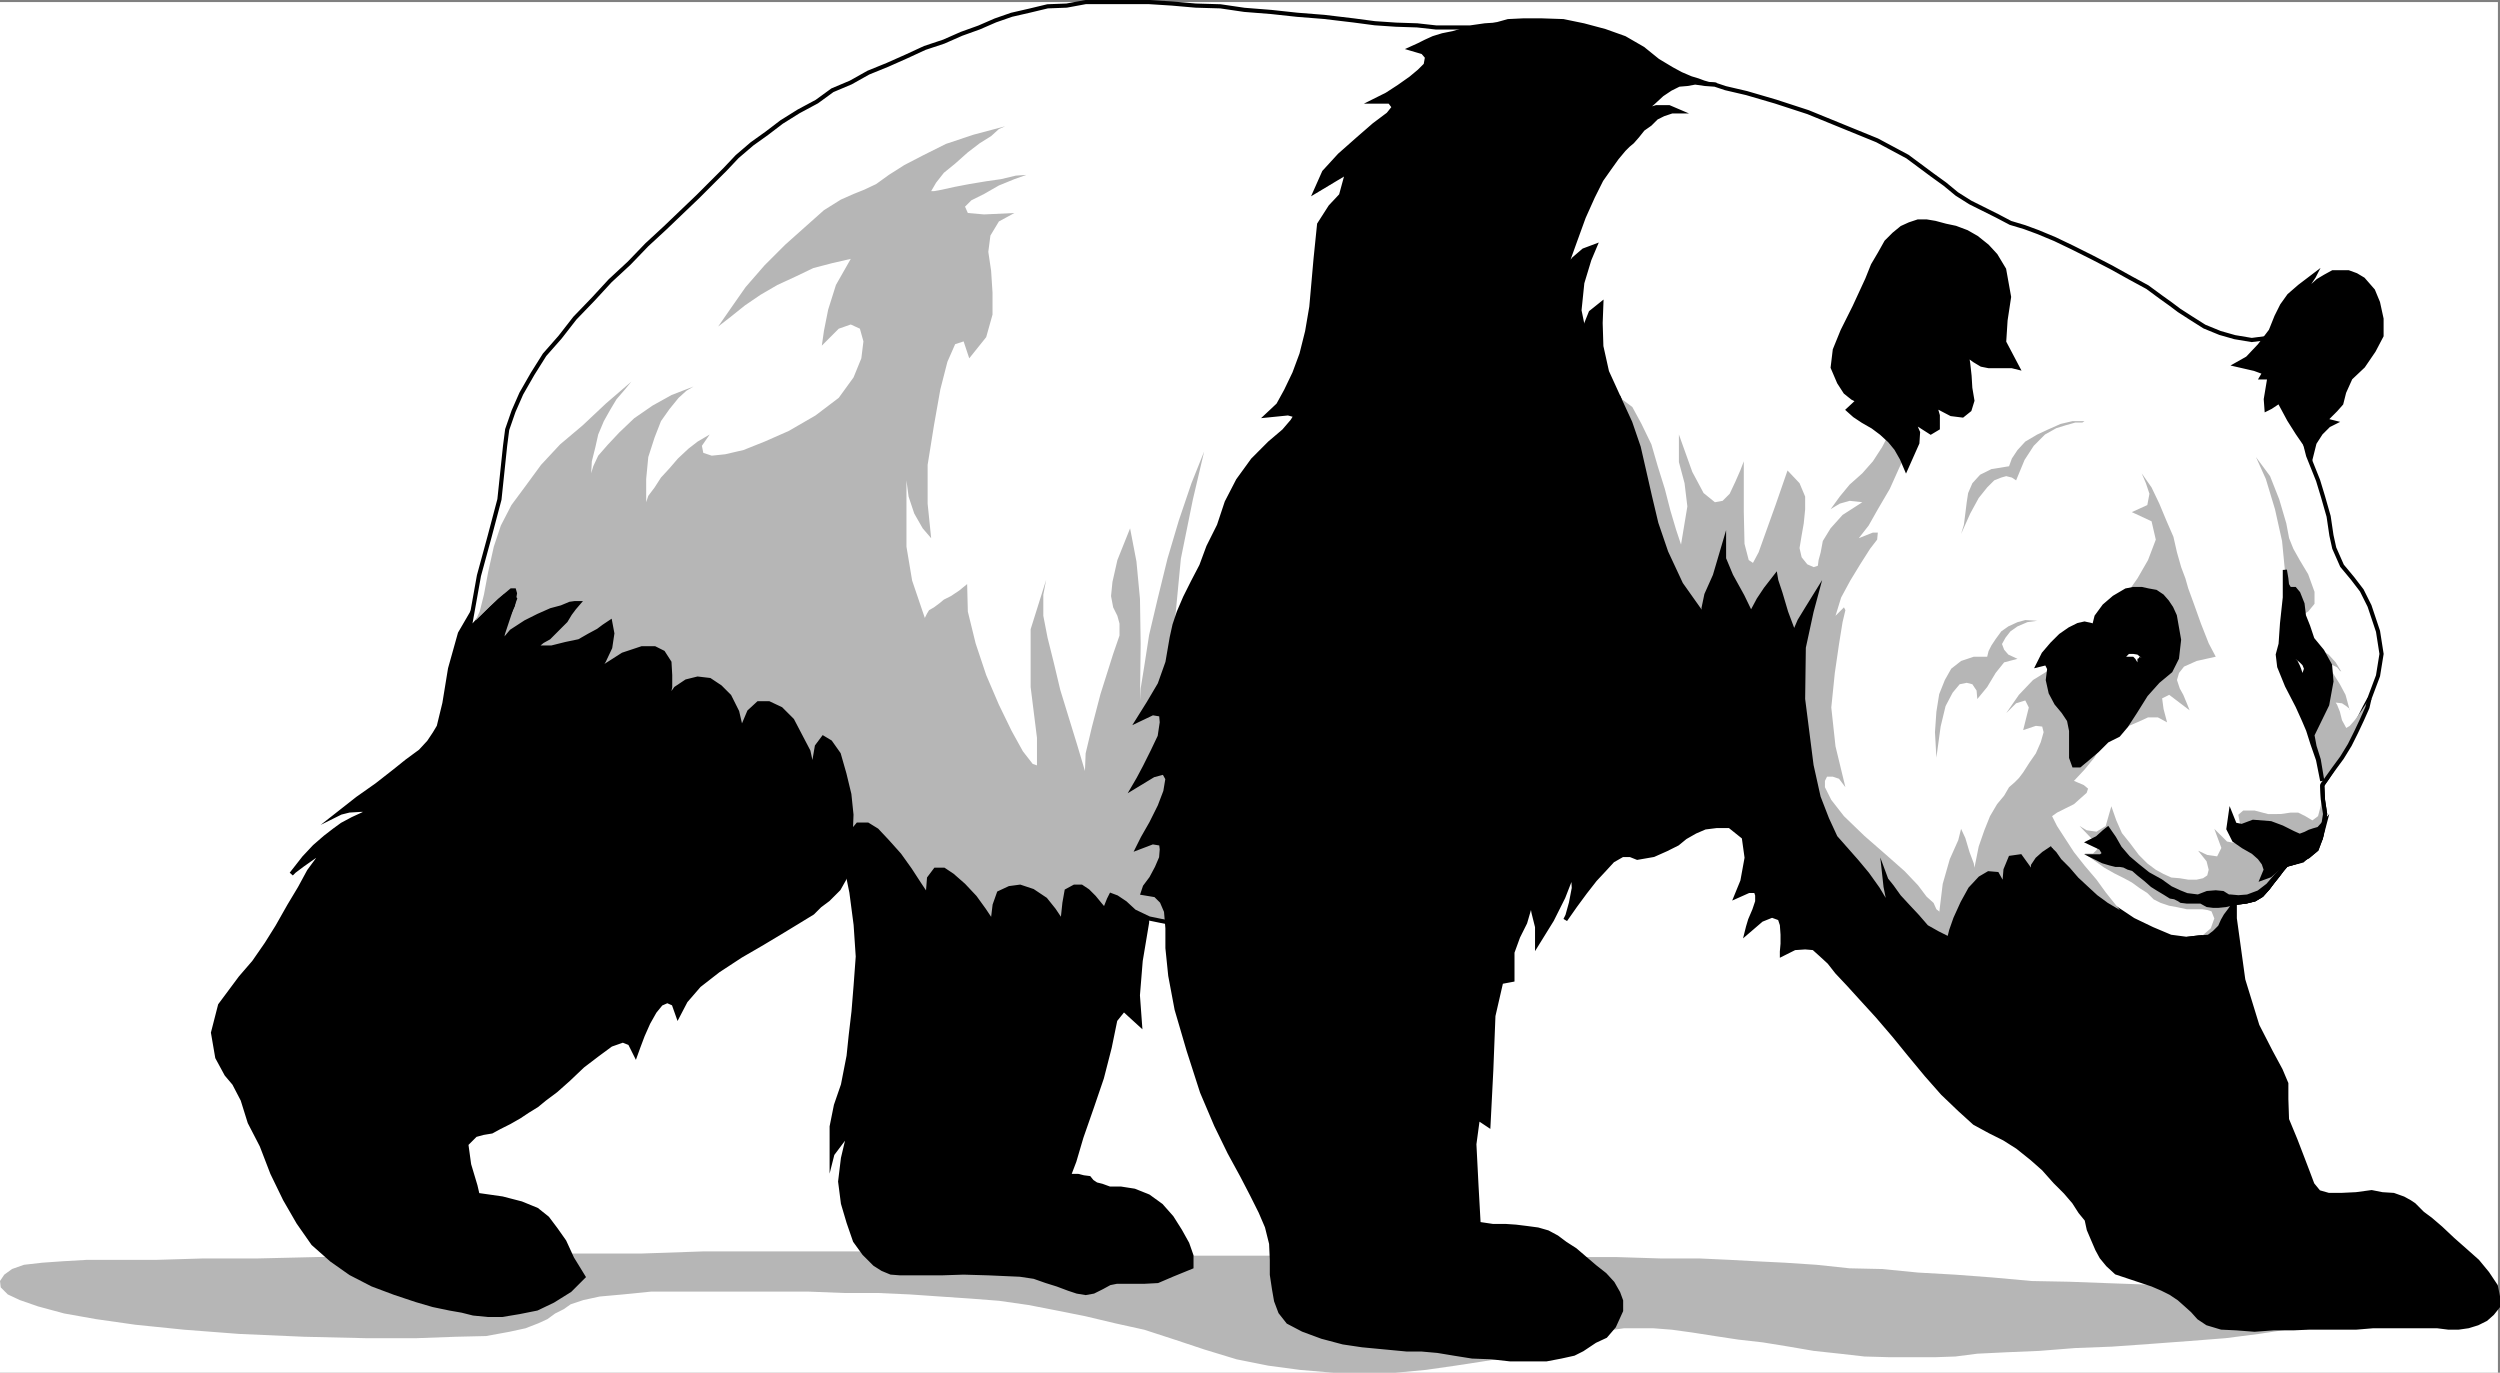 <svg xmlns="http://www.w3.org/2000/svg" width="354.397" height="194.596"><rect width="100%" height="100%" fill="#808080" stroke="none"/><path fill="#fff" fill-rule="evenodd" d="M0 194.596h354.102V.295H0v194.3"/><path fill="#b6b6b6" fill-rule="evenodd" d="m324.5 182.295-4.898.203H314.5l-5-.203-5.3-.2-5.5-.198-5.4-.2-5.3-.101-5.5-.5-5.3-.399-5.302-.3-5.097-.5-4.602-.102-4.699-.5-4.5-.297-4.102-.203-3.699-.2-4.3-.198h-5.5l-6.399-.2h-33l-9.2-.199h-41.3l-6.2-.203h-5l-3.8-.098-3.898-.3H99.699l-8.699.3h-9.3l-9.302.098-9.398.203h-9.2l-8.902.2-8.398.199h-7.7l-6.6.199h-9.9l-3.402.199-2.898.203-2.602.297-1.699.602-1.097.8-.602.899.102.902 1 1 1.699.797 2.597.902 3.704 1 4.5.801 5.597.797 6.903.703 7.796.598 9.204.402 8.699.2h7.3l5.5-.2 4.297-.101 3.301-.602 2.301-.5 1.8-.7 1.302-.597 1.097-.8 1.2-.602 1-.7 1.8-.601 2.301-.5 3.3-.297 4-.402h22.302l5.097.199h4.801l4.5.203 4.3.297 4.4.3 3.902.302 4.199.601 4.097.797 4 .8 4.204 1 4.097.903 4.301 1.399 4.2 1.398 4.6 1.402 4.5.899 4.5.601 4.7.399h8.8l4.302-.399 4.199-.601 3.898-.598 3.801-.601 3.3-.7 3.098-.8 2.704-.602 2.398-.797 2-.601 1.3-.399 1.4-.203h4.198l2.602.203 2.898.399 3.204.5 3.296.5 3.5.398 3.704.602 3.5.601 3.699.399 3.5.398 3.597.102h6.403l2.898-.102 3.102-.398 4.097-.2 4.704-.199 5.097-.402 5.2-.2 5.601-.398 5.398-.402 5.102-.399 4.7-.601 3.902-.598 3.296-.5 2.204-1 .898-.8-.398-1.2-2-1.3-3.602-1.403"/><path fill-rule="evenodd" d="m162.898 123.897-.296 6.898-.903 5.402-.398 4.899.3 4.101-2.3-2.101-1.2 1.5-.8 3.902-1.102 4.297-1.398 4.102-1.5 4.3-1 3.399-.801 2.101h1.3l.802.2.796.101.403.5.597.399.801.199 1.102.402h1.597l1.903.297 2 .8 1.8 1.302 1.5 1.699 1.2 1.902 1 1.797.597 1.703v1.598l-2.699 1.101-2.097.899-1.903.101h-3.898l-1 .2-1.102.601-1.199.598-1.102.199-1.199-.2-1.199-.398-1.602-.601-1.597-.5-1.7-.598-2-.3-4.5-.2-3.5-.101-3.101.101h-5.898l-1.301-.101-1.2-.5-1.101-.7-1.5-1.5-1.3-1.8-.9-2.602-.8-2.7-.398-3.097.398-3.3.898-3.801-1.796 2.398-.602.8-.102.403v-4.3l.602-3 1-2.903.8-4.098.302-2.902.398-3.398.3-3.7.302-4.101-.301-4.5-.602-4.598-1-4.902-2-5.098-.597-2.3.796-2 1.602-1.801 2.398-1.102 3.5-1 3.903-.398 4-.2 4.398.2 4.5.8 4.5 1 4.2 1.301 3.902 1.797 3.3 2.102 2.598 2.8 1.602 2.899.597 3.3"/><path fill="none" stroke="#000" stroke-miterlimit="10" stroke-width=".59" d="m162.898 123.897-.296 6.898-.903 5.402-.398 4.899.3 4.101-2.3-2.101-1.2 1.5-.8 3.902-1.102 4.297-1.398 4.102-1.5 4.3-1 3.399-.801 2.101h1.3l.802.2.796.101.403.5.597.399.801.199 1.102.402h1.597l1.903.297 2 .8 1.8 1.302 1.5 1.699 1.2 1.902 1 1.797.597 1.703v1.598l-2.699 1.101-2.097.899-1.903.101h-3.898l-1 .2-1.102.601-1.199.598-1.102.199-1.199-.2-1.199-.398-1.602-.601-1.597-.5-1.7-.598-2-.3-4.5-.2-3.5-.101-3.101.101h-5.898l-1.301-.101-1.2-.5-1.101-.7-1.5-1.5-1.3-1.8-.9-2.602-.8-2.7-.398-3.097.398-3.3.898-3.801-1.796 2.398-.602.8-.102.403v-4.3l.602-3 1-2.903.8-4.098.302-2.902.398-3.398.3-3.7.302-4.101-.301-4.5-.602-4.598-1-4.902-2-5.098-.597-2.3.796-2 1.602-1.801 2.398-1.102 3.5-1 3.903-.398 4-.2 4.398.2 4.5.8 4.5 1 4.2 1.301 3.902 1.797 3.3 2.102 2.598 2.8 1.602 2.899zm0 0"/><path fill-rule="evenodd" d="M121.602 112.998v3.7l-.301 3.199-.602 2.5-.898 2-.903 1.601-1.5 1.5-1.199.899-1 1-1.8 1.101-2.297 1.399-3 1.8-3.102 1.801-3.2 2.098-2.698 2.101-1.903 2.2-1.097 2.101-.602-1.703-.898-.398-.903.398-.898 1.102-.903 1.601-.796 1.797-.602 1.602-.398 1.101-.801-1.601-1-.399-1.7.598-1.902 1.402-2.097 1.598-2 1.902-1.801 1.598-1.602 1.199-1.097.902-1.301.801-1.2.797-1.402.8-1.398.7-1.102.602-1.199.199-1.102.3-1.296 1.301.398 2.899.898 3 .301 1.3 3.5.5 2.7.7 2.203.902 1.5 1.2 1.199 1.597L80 175.998l1.102 2.399 1.597 2.601-1.898 1.899-2.403 1.5-2.296 1.101-2.5.5-2.403.399h-2.097l-2-.2-1.602-.402-1.7-.297-2.402-.5-2.398-.703-3-1-3.2-1.2-3.1-1.597-2.7-1.902-2.602-2.301-2.097-3-1.903-3.297-1.796-3.703-1.5-3.898-1.704-3.301-1-3.2-1.199-2.3-1.097-1.301-1.301-2.398-.602-3.5 1-3.899 2.903-3.902 1.898-2.2 1.8-2.601 1.5-2.398 1.7-3 1.5-2.5 1.3-2.399 1.4-1.902 1.6-1.399-2.198 1.2-1.704 1.199-1.199.902-.398.399 1.8-2.301 1.5-1.598 1.5-1.3 1.297-1 1.102-.801 1.5-.801 1.3-.598 1.4-.703h-1.5l-1.7.102-1.2.3-.402.2 2.801-2.2 2.7-1.902 2.3-1.797 2-1.601 1.903-1.399 1.199-1.3.8-1.2.598-1 .801-3.3.8-4.903 1.4-5 2.5-4.297 1.198-1 1.5-1.402 2.403-1.5 2.597-1.598 3-1.703 3.102-1.598 3.5-1.601 3.898-1.301 3.602-1 3.7-.797 3.5-.203 3.3.402 3.2.801 2.8 1.5 2.398 2.399 2 3.101 2.801 6.5 2 5.399 1.602 4.5.898 3.898.5 3.5.403 3.102v6.101"/><path fill="none" stroke="#000" stroke-miterlimit="10" stroke-width=".59" d="M121.602 112.998v3.7l-.301 3.199-.602 2.5-.898 2-.903 1.601-1.5 1.5-1.199.899-1 1-1.8 1.101-2.297 1.399-3 1.8-3.102 1.801-3.2 2.098-2.698 2.101-1.903 2.2-1.097 2.101-.602-1.703-.898-.398-.903.398-.898 1.102-.903 1.601-.796 1.797-.602 1.602-.398 1.101-.801-1.601-1-.399-1.7.598-1.902 1.402-2.097 1.598-2 1.902-1.801 1.598-1.602 1.199-1.097.902-1.301.801-1.2.797-1.402.8-1.398.7-1.102.602-1.199.199-1.102.3-1.296 1.301.398 2.899.898 3 .301 1.3 3.5.5 2.7.7 2.203.902 1.5 1.2 1.199 1.597L80 175.998l1.102 2.399 1.597 2.601-1.898 1.899-2.403 1.5-2.296 1.101-2.5.5-2.403.399h-2.097l-2-.2-1.602-.402-1.7-.297-2.402-.5-2.398-.703-3-1-3.2-1.2-3.1-1.597-2.7-1.902-2.602-2.301-2.097-3-1.903-3.297-1.796-3.703-1.5-3.898-1.704-3.301-1-3.2-1.199-2.3-1.097-1.301-1.301-2.398-.602-3.5 1-3.899 2.903-3.902 1.898-2.2 1.8-2.601 1.5-2.398 1.7-3 1.5-2.5 1.3-2.399 1.4-1.902 1.6-1.399-2.198 1.2-1.704 1.199-1.199.902-.398.399 1.8-2.301 1.5-1.598 1.5-1.3 1.297-1 1.102-.801 1.5-.801 1.3-.598 1.4-.703h-1.5l-1.7.102-1.2.3-.402.2 2.801-2.2 2.7-1.902 2.3-1.797 2-1.601 1.903-1.399 1.199-1.3.8-1.2.598-1 .801-3.3.8-4.903 1.4-5 2.5-4.297 1.198-1 1.5-1.402 2.403-1.5 2.597-1.598 3-1.703 3.102-1.598 3.5-1.601 3.898-1.301 3.602-1 3.7-.797 3.5-.203 3.3.402 3.2.801 2.8 1.5 2.398 2.399 2 3.101 2.801 6.5 2 5.399 1.602 4.5.898 3.898.5 3.5.403 3.102zm0 0"/><path fill="#fff" fill-rule="evenodd" d="m169.5 130.795 2.102-.898 2.097-1.602 2.602-2.797 2.398-3.5 2.5-4.101 2.5-4.7 2.5-5.101 2.403-5.5 2.296-5.801 2.204-5.598 2.097-5.902L197 79.397l1.5-5.5 1.398-5.2 1-4.902.602-4.297 1.2-9.3 2.3-9.602 2.102-9.399 2.398-8.601 1.898-7.598 1.204-5.8.296-4.2-.898-1.5-1.5.098-2.102.3h-4.796l-2.704-.3-3-.098-3-.203-3-.398-4.199-.5-3.8-.301-3.7-.399-3.8-.3-3.399-.5-3.5-.102-3.398-.297-3.204-.203h-9l-2.699.5-2.699.102-2.5.601-2.602.598-2.296.8-2.301 1-2.5.899-2.5 1.102-2.7.898-2.601 1.203-2.7 1.2-2.698 1.097-2.5 1.402L118 12.795l-2.2 1.602-2.6 1.398-2.4 1.5-2.1 1.602-2.098 1.5-2.102 1.8-1.7 1.801-1.902 1.899-2 2-2.199 2.101-2.398 2.297-2.602 2.402-2.5 2.598-2.699 2.5-2.398 2.602-2.602 2.699-2.102 2.699-2.199 2.5-1.699 2.703-1.602 2.797-1.097 2.5-.903 2.602-.296 2.3-.801 7.598-1.403 5.3-1.5 5.5-1.398 7.802 3.5-4.102 3.7-3.098 3.5-2.402 3.698-1.398 3.801-.7h3.7l3.8.399 3.602.902 3.699 1.598 3.8 1.699 3.5 2.203 3.7 2.297 3.5 2.602 3.398 2.5L121 94.295l3.3 2.5 3.598 2.3 3.5 2.403 3.602 2.297 3.8 2.203 3.9 2.297 3.698 2.102 3.602 2.398 3.602 2.102 3.199 2.199 3.097 2 2.704 2.101 2.398 2 1.7 1.899 1.6 2 .802 1.902.398 1.797"/><path fill="none" stroke="#000" stroke-miterlimit="10" stroke-width=".59" d="m169.5 130.795 2.102-.898 2.097-1.602 2.602-2.797 2.398-3.5 2.5-4.101 2.5-4.7 2.5-5.101 2.403-5.5 2.296-5.801 2.204-5.598 2.097-5.902L197 79.397l1.5-5.5 1.398-5.2 1-4.902.602-4.297 1.2-9.3 2.3-9.602 2.102-9.399 2.398-8.601 1.898-7.598 1.204-5.8.296-4.2-.898-1.5-1.5.098-2.102.3h-4.796l-2.704-.3-3-.098-3-.203-3-.398-4.199-.5-3.8-.301-3.7-.399-3.8-.3-3.399-.5-3.5-.102-3.398-.297-3.204-.203h-9l-2.699.5-2.699.102-2.5.601-2.602.598-2.296.8-2.301 1-2.5.899-2.5 1.102-2.7.898-2.601 1.203-2.7 1.2-2.698 1.097-2.5 1.402L118 12.795l-2.2 1.602-2.6 1.398-2.4 1.5-2.1 1.602-2.098 1.5-2.102 1.8-1.7 1.801-1.902 1.899-2 2-2.199 2.101-2.398 2.297-2.602 2.402-2.5 2.598-2.699 2.5-2.398 2.602-2.602 2.699-2.102 2.699-2.199 2.5-1.699 2.703-1.602 2.797-1.097 2.5-.903 2.602-.296 2.3-.801 7.598-1.403 5.3-1.5 5.5-1.398 7.802 3.5-4.102 3.7-3.098 3.5-2.402 3.698-1.398 3.801-.7h3.7l3.8.399 3.602.902 3.699 1.598 3.8 1.699 3.5 2.203 3.7 2.297 3.5 2.602 3.398 2.5L121 94.295l3.3 2.5 3.598 2.3 3.5 2.403 3.602 2.297 3.8 2.203 3.9 2.297 3.698 2.102 3.602 2.398 3.602 2.102 3.199 2.199 3.097 2 2.704 2.101 2.398 2 1.7 1.899 1.6 2 .802 1.902zm0 0"/><path fill="#b6b6b6" fill-rule="evenodd" d="m67.398 87.998 3.204-3.101 1.796-1.5h.704l.199.699-.301 1.8-.8 1.7-.9 2.199-.3 1.5 1.5-1.797 2-1.3 1.8-.903 1.802-.797 1.5-.402 1.199-.5.699-.098h.5l-.602.7-.597.8-.602 1-.8.797-.7.703-.898.899-.903.5-1.097.898h2.398l2-.5 1.903-.398 1.398-.801 1.3-.7.802-.601.597-.398.301-.2.3 1.598-.3 2-.898 1.902-.903 1.399 3.602-2.301L91 91.897h1.8l1.2.601.898 1.399.102 1.8v1.7l-.398 1.898 1.199-1.7 1.5-1 1.597-.398 1.704.2 1.5 1 1.296 1.3 1.102 2.2.602 2.601 1.097-2.601 1.301-1.2h1.5l1.7.801 1.6 1.598 1.098 2.101 1.204 2.301.597 2.797.602-3.5.898-1.2 1 .602 1.2 1.7.8 2.8.7 2.899.3 2.902-.097 2.598 1-1.2H123l1.3.801 1.5 1.598 1.7 1.902 1.5 2.098 1.3 2 1.2 1.8.2-2.597.902-1.203h1.199l1.199.8 1.602 1.403 1.597 1.7 1.301 1.8 1.2 1.797.3-2.5.602-1.7 1.5-.698 1.5-.2 1.796.598 1.801 1.203 1.2 1.5 1.203 1.797.296-2.797.301-1.703 1.102-.598h1l.898.598.903.902.898 1.098.602.703.597-1.5.301-.601.8.3 1.2.801 1.3 1.2 2.098 1 2.903.597h3.699l-1.8-5.898-1.2-7.602-.398-9v-9.797l.398-9.902.898-9.399 1.704-8.402 1.597-6.797-1.8 4.5-1.797 5.297-1.602 5.402-1.398 5.7-1.204 5.101-.699 4.5-.5 3.098-.098 1.699.098-8-.098-6.398-.5-5.301-.902-4.7-1.8 4.5-.7 3.102-.2 2 .302 1.598.597 1.199.301 1.102v1.699l-.898 2.601-1.801 5.7-1.2 4.601-.902 3.797-.097 2.5-1.102-3.7-1.2-3.898-1.198-3.902-.903-3.797-.898-3.601-.602-3.102v-3l.403-2.098-2.2 7v8.2l.899 7.199v3.902l-.602-.203-1.398-1.797-1.602-2.902-1.797-3.7-1.8-4.199-1.5-4.5-1.102-4.5-.098-3.902-1.101.902-1.2.801-1 .5-.6.5-.802.598-.699.402-.3.5-.298.598-1.8-5.301-.801-4.797v-9.402l.3 2.3.801 2.399 1.2 2.102L132 76.295l-.5-4.898v-5.5l.898-5.602.903-5.098 1-3.902 1.097-2.5 1.203-.398.797 2.398 2.403-3 .898-3.2v-3.097l-.2-3.101-.398-2.7.297-2.3 1.203-2 2.2-1.2-4.301.2-2.3-.2-.4-.902.9-.898 1.8-.899 2.101-1.203 2.2-.898 1.699-.602-1.5.102-2.102.5-2.097.3-2.403.399-2.097.402-1.801.399-1.102.199H132l.7-1.2 1.1-1.398 1.598-1.3 1.801-1.602 1.7-1.301 1.601-1 1.102-1 .898-.398-4.5 1.199-3.898 1.3-3.204 1.602-2.699 1.399L126 24.795l-1.8 1.3-1.7.802-1.5.601-1.8.797-2.4 1.5-2.698 2.402-2.801 2.5-2.903 2.899-2.699 3.101-2.097 3-1.801 2.598 1.8-1.398 2-1.602 2.2-1.5 2.398-1.398 2.602-1.2 2.5-1.199 2.699-.703 2.602-.598-2.102 3.7-1.102 3.5-.597 3-.301 2.101 2.398-2.402 1.704-.598 1.296.598.5 1.8-.296 2.399L121 53.498l-2.102 2.899-3.296 2.5-3.801 2.199-3.403 1.5-3 1.199-2.597.602-1.903.199-1.199-.399-.199-1 1.102-1.601-1.704 1-1.296 1-1.5 1.402-1.204 1.399-1.199 1.3-.898 1.399-.903 1.199-.296.902v-3.3l.296-3.102.903-2.797.898-2.3 1.2-1.7 1.3-1.601 1.102-1 1-.602-3.102 1.203-2.699 1.5-2.602 1.797-2.097 2-1.602 1.703-1.398 1.598-.7 1.5-.3 1 .097-1.7.5-2 .403-1.8.8-1.899.899-1.601.898-1.5 1.204-1.399.898-1.101-3.602 3.101-3.296 3.098-3.204 2.703-2.699 2.899-2.199 3-2 2.699-1.5 2.902-1 3-.8 3.598-.598 3.199L68 86.697l-.602 1.301"/><path fill="none" stroke="#000" stroke-miterlimit="10" stroke-width=".59" d="m66.5 89.397 3.2-3.2 1.902-1.699.898-.203.5.602-.5 1.3-.602 1.801-.597 1.797-.301 1.5 1.5-1.797 2-1.3 1.8-.903 1.802-.797 1.5-.402 1.199-.5.699-.098h.5l-.602.7-.597.8-.602 1-.8.797-.7.703-.898.899-.903.5-1.097.898h2.398l2-.5 1.903-.398 1.398-.801 1.3-.7.802-.601.597-.398.301-.2.3 1.598-.3 2-.898 1.902-.903 1.399 3.602-2.301L91 91.897h1.8l1.2.601.898 1.399.102 1.8v1.7l-.398 1.898 1.199-1.7 1.5-1 1.597-.398 1.704.2 1.5 1 1.296 1.3 1.102 2.2.602 2.601 1.097-2.601 1.301-1.2h1.5l1.7.801 1.6 1.598 1.098 2.101 1.204 2.301.597 2.797.602-3.5.898-1.2 1 .602 1.2 1.7.8 2.8.7 2.899.3 2.902-.097 2.598 1-1.2H123l1.3.801 1.5 1.598 1.7 1.902 1.5 2.098 1.3 2 1.2 1.8.2-2.597.902-1.203h1.199l1.199.8 1.602 1.403 1.597 1.7 1.301 1.8 1.2 1.797.3-2.5.602-1.7 1.5-.698 1.5-.2 1.796.598 1.801 1.203 1.2 1.5 1.203 1.797.296-2.797.301-1.703 1.102-.598h1l.898.598.903.902.898 1.098.602.703.597-1.5.301-.601.8.3 1.2.801 1.3 1.2 2.098 1 2.903.597h3.699"/><path fill-rule="evenodd" d="m243.102 11.998-.903-.101-.699-.2-.8-.3-1-.301-1.4-.598-1.3-.703-2-1.2-2.102-1.698-2.597-1.5-2.801-1-3-.801-2.898-.598-3-.101h-2.704l-2.097.101-1.801.5-2.398.399-1.903.3-1.699.5-1.5.301-1.3.399-1.098.5-1 .5-1.102.5 1.7.5.6.699-.198 1.101-.903.899-1.199 1-1.7 1.199-1.698 1.102-2 1H197l.602.8-.801 1-2 1.5-2.301 2-2.602 2.301-2.199 2.399-1.199 2.699 4.5-2.7-.898 3.301-1.5 1.598-1.602 2.5-.5 4.902-.3 3.399-.302 3.402-.597 3.5-.801 3.2-1 2.699-1.2 2.5-1.1 2-1.598 1.5 3-.301 1.097.3-.5.801L182 61.096l-2 1.699-2.398 2.402-2.102 2.899-1.602 3.101-1.097 3.301-1.5 3-1 2.7-1.2 2.3-1.101 2.2-.898 2.097-.602 1.8-.398 1.802-.602 3.5-1.102 3.101-1.597 2.7-1.5 2.398 2.097-1 1.204.199.097 1.102-.3 2-1 2.101-1.098 2.2-.903 1.699-.699 1.199 2.801-1.7 1.5-.398.5.899-.3 1.8-.802 2.098-1.199 2.402-1.199 2.098-.7 1.402 2.098-.8 1.204.199.097.8-.097 1.2-.602 1.402-.8 1.5-.9 1.2-.3.898 1.8.3.9.899.6 1.402.2 2.399v2.8l.398 3.899.903 4.8 1.699 5.802 1.898 5.898 2 4.703 1.903 3.899 1.8 3.3 1.399 2.7 1.2 2.398.902 2.102.597 2.398.102 2.3v2.102l.3 2 .297 1.7.602 1.601 1.102 1.399 2.097 1.101 2.7 1 3 .797 2.703.402 2.097.2 2.102.199 2.097.199h2.102l2.3.203 2.4.399 2.5.398 2.698.102 2.704.3h5.097l2.102-.402 1.8-.398 1.2-.602 1.8-1.2 1.5-.698 1.2-1.399 1-2.203v-1.398l-.403-1.102-.796-1.398-1.102-1.2-1.398-1.101-1.403-1.2-1.398-1.199-1.403-.902-1.199-.898-1.3-.7-1.399-.402-1.5-.2-1.602-.198-1.5-.102h-1.796l-2-.297-.301-5.402-.301-5.899.5-3.699 1.5 1 .398-7.8.301-7.7 1.102-4.8 1.597-.301v-3.899l.801-2.203 1-2 .903-3.098.296 1.7.5 2v2.398l2.102-3.398 1.602-3.2.898-2.3.5-1 .102 2-.403 2.101-.5 1.797-.3.602 1.402-2 1.398-1.899 1.403-1.8 1.398-1.5 1.102-1.2 1.398-.8h1.102l1 .398 2.296-.399 1.801-.8 1.602-.801 1.097-.899 1.403-.8 1.398-.602 1.602-.2h1.898l2 1.602.403 2.899-.602 3.3-.898 2.2 1.796-.801h1l.204.602v.898l-.403 1.203-.597 1.399-.301 1-.2.8 2.098-1.8 1.5-.602 1.102.402.3.899.098 1.402v1.297l-.097 1.102v.398l1.796-.898 1.5-.102 1.204.102 1 .898 1.199 1.102 1.097 1.398 1.602 1.703 2 2.2 2.102 2.3 2.398 2.797 2.2 2.703 2.402 2.899 2.296 2.601 2.403 2.297 2.097 1.902 2.204 1.2 2 1 1.898 1.199 2 1.601 1.7 1.5 1.6 1.801 1.5 1.5 1.2 1.399.898 1.398.903 1.102.3 1.398.598 1.402.602 1.399.597 1.101.903 1.098 1.199 1.102 1.8.601 1.802.598 1.5.5 1.398.601 1.2.598 1.198.8.903.802 1 .898.898 1 1.2.8 2 .602 2.101.098 2.602.203 2.699-.203h2.8l2.297-.098H334l2.398-.199h9.102l1.602.2h1.398l1.398-.2 1.301-.402 1.2-.598.902-.8.8-1v-1.403l-.3-1.5-1.2-1.797-1.402-1.703-1.8-1.598-1.7-1.5-1.699-1.601-1.398-1.2-1.204-.898-.597-.601-.602-.602-.597-.398-.903-.5-1.398-.5-1.602-.102-1.5-.297-2.199.297-2.102.102h-1.796l-1.403-.399-.898-1.101-.602-1.602-.8-2.098-1-2.601-1.2-2.899-.097-2.902v-2.2l-.801-1.898-1.403-2.601-1.898-3.7-2-6.5-1.2-8.699v-9.8l1.4-9.7-.598-2.199-2.102-3.5-3.8-4.703-4.802-6-5.699-6.7-6.398-7.398-7.102-8-7.199-8.199-7.2-8.203-6.8-8.2-6.398-7.8-5.903-7.5-4.699-6.598-3.7-5.601-2.1-4.7-.598-3.398"/><path fill="none" stroke="#000" stroke-miterlimit="10" stroke-width=".59" d="m243.102 11.998-.903-.101-.699-.2-.8-.3-1-.301-1.4-.598-1.3-.703-2-1.2-2.102-1.698-2.597-1.5-2.801-1-3-.801-2.898-.598-3-.101h-2.704l-2.097.101-1.801.5-2.398.399-1.903.3-1.699.5-1.5.301-1.3.399-1.098.5-1 .5-1.102.5 1.7.5.6.699-.198 1.101-.903.899-1.199 1-1.7 1.199-1.698 1.102-2 1H197l.602.8-.801 1-2 1.5-2.301 2-2.602 2.301-2.199 2.399-1.199 2.699 4.5-2.7-.898 3.301-1.5 1.598-1.602 2.5-.5 4.902-.3 3.399-.302 3.402-.597 3.5-.801 3.2-1 2.699-1.2 2.5-1.1 2-1.598 1.5 3-.301 1.097.3-.5.801L182 61.096l-2 1.699-2.398 2.402-2.102 2.899-1.602 3.101-1.097 3.301-1.5 3-1 2.7-1.2 2.3-1.101 2.2-.898 2.097-.602 1.8-.398 1.802-.602 3.5-1.102 3.101-1.597 2.7-1.5 2.398 2.097-1 1.204.199.097 1.102-.3 2-1 2.101-1.098 2.2-.903 1.699-.699 1.199 2.801-1.7 1.5-.398.5.899-.3 1.8-.802 2.098-1.199 2.402-1.199 2.098-.7 1.402 2.098-.8 1.204.199.097.8-.097 1.2-.602 1.402-.8 1.5-.9 1.2-.3.898 1.8.3.9.899.6 1.402.2 2.399v2.8l.398 3.899.903 4.8 1.699 5.802 1.898 5.898 2 4.703 1.903 3.899 1.8 3.3 1.399 2.7 1.2 2.398.902 2.102.597 2.398.102 2.3v2.102l.3 2 .297 1.7.602 1.601 1.102 1.399 2.097 1.101 2.7 1 3 .797 2.703.402 2.097.2 2.102.199 2.097.199h2.102l2.3.203 2.4.399 2.5.398 2.698.102 2.704.3h5.097l2.102-.402 1.8-.398 1.2-.602 1.8-1.2 1.5-.698 1.2-1.399 1-2.203v-1.398l-.403-1.102-.796-1.398-1.102-1.2-1.398-1.101-1.403-1.2-1.398-1.199-1.403-.902-1.199-.898-1.3-.7-1.399-.402-1.5-.2-1.602-.198-1.5-.102h-1.796l-2-.297-.301-5.402-.301-5.899.5-3.699 1.5 1 .398-7.8.301-7.7 1.102-4.8 1.597-.301v-3.899l.801-2.203 1-2 .903-3.098.296 1.7.5 2v2.398l2.102-3.398 1.602-3.2.898-2.3.5-1 .102 2-.403 2.101-.5 1.797-.3.602 1.402-2 1.398-1.899 1.403-1.8 1.398-1.5 1.102-1.2 1.398-.8h1.102l1 .398 2.296-.399 1.801-.8 1.602-.801 1.097-.899 1.403-.8 1.398-.602 1.602-.2h1.898l2 1.602.403 2.899-.602 3.3-.898 2.2 1.796-.801h1l.204.602v.898l-.403 1.203-.597 1.399-.301 1-.2.8 2.098-1.8 1.5-.602 1.102.402.3.899.098 1.402v1.297l-.097 1.102v.398l1.796-.898 1.5-.102 1.204.102 1 .898 1.199 1.102 1.097 1.398 1.602 1.703 2 2.2 2.102 2.3 2.398 2.797 2.2 2.703 2.402 2.899 2.296 2.601 2.403 2.297 2.097 1.902 2.204 1.2 2 1 1.898 1.199 2 1.601 1.7 1.5 1.6 1.801 1.5 1.5 1.2 1.399.898 1.398.903 1.102.3 1.398.598 1.402.602 1.399.597 1.101.903 1.098 1.199 1.102 1.8.601 1.802.598 1.5.5 1.398.601 1.2.598 1.198.8.903.802 1 .898.898 1 1.2.8 2 .602 2.101.098 2.602.203 2.699-.203h2.8l2.297-.098H334l2.398-.199h9.102l1.602.2h1.398l1.398-.2 1.301-.402 1.2-.598.902-.8.8-1v-1.403l-.3-1.5-1.2-1.797-1.402-1.703-1.8-1.598-1.7-1.5-1.699-1.601-1.398-1.2-1.204-.898-.597-.601-.602-.602-.597-.398-.903-.5-1.398-.5-1.602-.102-1.5-.297-2.199.297-2.102.102h-1.796l-1.403-.399-.898-1.101-.602-1.602-.8-2.098-1-2.601-1.2-2.899-.097-2.902v-2.2l-.801-1.898-1.403-2.601-1.898-3.7-2-6.5-1.2-8.699v-9.8l1.4-9.7-.598-2.199-2.102-3.5-3.8-4.703-4.802-6-5.699-6.7-6.398-7.398-7.102-8-7.199-8.199-7.2-8.203-6.8-8.2-6.398-7.8-5.903-7.5-4.699-6.598-3.7-5.601-2.1-4.7zm0 0"/><path fill="#fff" fill-rule="evenodd" d="m243.102 11.998 1.5.5 3 .7 4.097 1.199 4.602 1.5 4.898 2 4.903 2 4.296 2.3 3.5 2.598 1.801 1.3 1.7 1.403 1.902 1.2 1.8.898 2 1 1.899 1 2 .601 1.898.7 2.403 1 2.5 1.199 2.8 1.402 2.7 1.399 2.699 1.5 2.398 1.3 1.903 1.399 1.398 1 1.2.902 1.703 1.098 1.898 1.199 2.2.902 2.1.598 2.4.402 2.3-.3 2.2-.7.8 5.801 1.3 6.098 1.4 5.5 1.402 3.5.699 2.3.8 2.801.399 2.7.398 1.8 1.102 2.5 1.5 1.801 1.3 1.7 1.098 2.199 1.204 3.601.5 3.2-.5 3.097-1.204 3.203-.699 1.297-.8 1.602-.7 1.699-1.097 1.8-.704 1.7-1 1.601-1 1.598-.699 1 .102 2.102.3 2-.3 1.898-.301 1.5-.602 1.602-1.199 1-1.398.699-1.7.5-.601.699-.602.8-.796 1-.602.802-.898 1-1 .601-1.204.297-1.597.203-.7 1-.601.797-.398.703-.403.899-.8.8-.797.598-1.403.102-1.699.199-2.3-.301-2.598-1.098-2.704-1.3-2.699-1.801-2.5-2.098-2.597-2.101-2.102-2.301-1.602-1.899-1.199.801-.898.797-.602.902v1.2l-1.8-2.5-1.399.199-.7 1.699-.198 2.402-1-1.8-1.204-.102-1.199.703-1.398 1.5-1.102 2-1 2.2-.597 1.699-.301 1.199-1.602-.801-1.597-.898-1.301-1.5-1.403-1.5-1.199-1.301-1-1.399-.8-1-.297-.8.199 1.8.3 1.5.297 1.399.102.402-1.8-3-1.5-2.101-1.5-1.801-3-3.399-1.2-2.601-1.2-3.098-1-4.5-1.198-9.402.097-7.301 1.102-5.098.699-2.601-1.3 2.101-1.098 1.801-.602 1.399-.102.601-1.199-3.203-.8-2.7-.598-1.8-.102-.598-1.398 1.801-1 1.5-.801 1.5v1.098l-1.5-3.098-1.602-2.902-1-2.399v-2l-1.296 4.399-1.204 2.699-.398 1.902.2 1.399-3.4-4.801-2.1-4.5-1.4-4.098-.902-3.8-.796-3.5-.801-3.5-1.2-3.5-1.703-3.7-1.597-3.5-.801-3.601-.102-3.301.102-2.7-1.5 1.2-.602 1.5-.199 1.602v.5l-.8-3.899.402-3.902 1-3.301.8-1.898-1.601.601-1.398 1.2-.704.898-.5.402 1.403-3.902 1.199-3.301 1.3-2.898 1.2-2.399 1.2-1.703 1-1.398 1-1.2.6-.601.598-.5.704-.801.796-1 1-.7.903-.898 1-.5 1.199-.402h1l-1.398-.598H234.8l-1.301.399-.602.199 1.403-1.2 1.3-1.198 1.2-.801 1.199-.598 1.2-.101 1.1-.2 1.4.2 1.402.101"/><path fill="none" stroke="#000" stroke-miterlimit="10" stroke-width=".59" d="m243.102 11.998 1.5.5 3 .7 4.097 1.199 4.602 1.5 4.898 2 4.903 2 4.296 2.3 3.5 2.598 1.801 1.3 1.7 1.403 1.902 1.2 1.8.898 2 1 1.899 1 2 .601 1.898.7 2.403 1 2.5 1.199 2.8 1.402 2.7 1.399 2.699 1.5 2.398 1.3 1.903 1.399 1.398 1 1.2.902 1.703 1.098 1.898 1.199 2.2.902 2.1.598 2.4.402 2.3-.3 2.2-.7.8 5.801 1.3 6.098 1.4 5.5 1.402 3.5.699 2.3.8 2.801.399 2.7.398 1.8 1.102 2.5 1.5 1.801 1.3 1.7 1.098 2.199 1.204 3.601.5 3.2-.5 3.097-1.204 3.203-.699 1.297-.8 1.602-.7 1.699-1.097 1.8-.704 1.7-1 1.601-1 1.598-.699 1 .102 2.102.3 2-.3 1.898-.301 1.5-.602 1.602-1.199 1-1.398.699-1.7.5-.601.699-.602.8-.796 1-.602.802-.898 1-1 .601-1.204.297-1.597.203-.7 1-.601.797-.398.703-.403.899-.8.8-.797.598-1.403.102-1.699.199-2.3-.301-2.598-1.098-2.704-1.3-2.699-1.801-2.5-2.098-2.597-2.101-2.102-2.301-1.602-1.899-1.199.801-.898.797-.602.902v1.2l-1.8-2.5-1.399.199-.7 1.699-.198 2.402-1-1.8-1.204-.102-1.199.703-1.398 1.5-1.102 2-1 2.2-.597 1.699-.301 1.199-1.602-.801-1.597-.898-1.301-1.5-1.403-1.5-1.199-1.301-1-1.399-.8-1-.297-.8.199 1.8.3 1.5.297 1.399.102.402-1.8-3-1.5-2.101-1.5-1.801-3-3.399-1.2-2.601-1.2-3.098-1-4.5-1.198-9.402.097-7.301 1.102-5.098.699-2.601-1.3 2.101-1.098 1.801-.602 1.399-.102.601-1.199-3.203-.8-2.7-.598-1.8-.102-.598-1.398 1.801-1 1.5-.801 1.5v1.098l-1.5-3.098-1.602-2.902-1-2.399v-2l-1.296 4.399-1.204 2.699-.398 1.902.2 1.399-3.4-4.801-2.1-4.5-1.4-4.098-.902-3.8-.796-3.5-.801-3.5-1.2-3.5-1.703-3.7-1.597-3.5-.801-3.601-.102-3.301.102-2.7-1.5 1.2-.602 1.5-.199 1.602v.5l-.8-3.899.402-3.902 1-3.301.8-1.898-1.601.601-1.398 1.2-.704.898-.5.402 1.403-3.902 1.199-3.301 1.3-2.898 1.2-2.399 1.2-1.703 1-1.398 1-1.2.6-.601.598-.5.704-.801.796-1 1-.7.903-.898 1-.5 1.199-.402h1l-1.398-.598H234.8l-1.301.399-.602.199 1.403-1.2 1.3-1.198 1.2-.801 1.199-.598 1.2-.101 1.1-.2 1.4.2zm0 0"/><path fill="#b6b6b6" fill-rule="evenodd" d="m290.898 120.197-1.199.801-.898.797-.602.902v1.2l-1.8-2.5-1.399.199-.7 1.699-.198 2.402-1-1.8-1.204-.102-1.199.703-1.398 1.5-1.102 2-1 2.2-.597 1.699-.301 1.199-1.602-.801-1.597-.898-1.301-1.5-1.403-1.5-1.199-1.301-1-1.399-.8-1-.297-.8.199 1.8.3 1.5.297 1.399.102.402-1.8-3-1.5-2.101-1.5-1.801-3-3.399-1.2-2.601-1.2-3.098-1-4.5-1.198-9.402.097-7.301 1.102-5.098.699-2.601-1.3 2.101-1.098 1.801-.602 1.399-.102.601-1.199-3.203-.8-2.7-.598-1.8-.102-.598-1.398 1.801-1 1.5-.801 1.5v1.098l-1.5-3.098-1.602-2.902-1-2.399v-2l-1.296 4.399-1.204 2.699-.398 1.902.2 1.399-3.4-4.801-2.1-4.5-1.4-4.098-.902-3.8-.796-3.5-.801-3.5-1.2-3.5-1.703-3.7 2 1.5 1.301 2.399 1.403 2.902.898 3.098 1 3.199.8 3.102.802 2.699.699 2.101.898-5.402-.398-3.297-.801-3v-3.902l1.898 5.3 1.602 3 1.602 1.301 1.097-.199 1-1 .801-1.703.7-1.598.5-1.3v7.199l.1 4.5.598 2.3.602.399.8-1.5 1-2.797 1.4-3.902 1.698-4.899 1.704 1.801.796 1.899v1.8l-.199 2-.3 1.7-.297 1.8.296 1.301.801 1 .903.399.597-.2.102-.8.3-1.102.297-1.598 1.102-1.8 1.7-1.899 2.8-1.8-1.8-.2-1.4.399-1 .601-.3.2 1.3-1.801 1.4-1.7 1.8-1.601 1.5-1.7 1.3-2 1.2-2.3 1-2.801.398-3.5.403-2.898.8-1.399.899-.3 1 .699 1 1.199.398 1.699.204 1.8-.602 1.602-.8 1.399-.9 2.3-1.198 2.5-1.403 3-1.3 2.899-1.7 2.902-1.3 2.301-1.399 1.797 2-.797h.7l-.098 1-1 1.297-1.403 2.203-1.398 2.297L261 84.697l-.8 2.598 1.198-1.2.204.403-.403 1.7-.5 3.097-.597 4.102-.5 4.898.597 5.5 1.403 5.8-.903-1.198-.898-.301H259l-.3.601v.899l.902 1.8 1.796 2.301 2.903 2.801 3.097 2.7 2.602 2.3 1.898 2 1.204 1.598 1 .902.398.899.398.3v.2l.5-4.102 1-3.5 1.204-2.7.398-1.597.602 1.297.597 2 .602 1.602.097.601.602-3 .8-2.3.802-2 1-1.7 1-1.203.699-1.2.8-.698.598-.602.602-.797.898-1.402.903-1.301.699-1.598.398-1.402-.199-.797-.898-.101-1.801.601.8-3.203-.5-1-1.3.402-1.403 1.399 1.801-2.598 2-2.101 2.102-1.301 2.398-1.2 1.903-.5h2l1.5.899 1 1.102.296 1.601.301 2-.3 2.098-.598 2.101-.7 2.2-1.203 2-1.398 1.699-1.5 1.601 1.398.598.602.5-.2.602-.902.8-.898.801-1.2.598-1.198.601-.704.5.704 1.399 1.097 1.699 1.301 2 1.5 1.902 1.7 2 1.3 1.801 1.2 1.5.8 1-1.7-1-1.5-1.101-1.3-1.2-1.398-1.3-1.204-1.399-1.199-1.203-.699-1-.602-.598"/><path fill="none" stroke="#000" stroke-miterlimit="10" stroke-width=".59" d="m290.898 120.197-1.199.801-.898.797-.602.902v1.2l-1.8-2.5-1.399.199-.7 1.699-.198 2.402-1-1.8-1.204-.102-1.199.703-1.398 1.5-1.102 2-1 2.2-.597 1.699-.301 1.199-1.602-.801-1.597-.898-1.301-1.5-1.403-1.5-1.199-1.301-1-1.399-.8-1-.297-.8.199 1.8.3 1.5.297 1.399.102.402-1.8-3-1.5-2.101-1.5-1.801-3-3.399-1.2-2.601-1.2-3.098-1-4.5-1.198-9.402.097-7.301 1.102-5.098.699-2.601-1.3 2.101-1.098 1.801-.602 1.399-.102.601-1.199-3.203-.8-2.7-.598-1.8-.102-.598-1.398 1.801-1 1.5-.801 1.5v1.098l-1.5-3.098-1.602-2.902-1-2.399v-2l-1.296 4.399-1.204 2.699-.398 1.902.2 1.399-3.4-4.801-2.1-4.5-1.4-4.098-.902-3.8-.796-3.5-.801-3.5-1.2-3.5-1.703-3.7"/><path fill="#b6b6b6" fill-rule="evenodd" d="m329.2 111.295.698-1 1-1.398 1.102-1.5 1.102-1.801.898-1.801.8-1.7.802-1.8.296-1.297-1.097 1.7-1 1.398-.7.8-.5.301-.601-1.101-.3-1.2-.4-1-.198-.3.898.101.602.399.5.402v.2l-.602-2.2-.8-1.5-1-1.601-.802-1.5.801.398.602.3.398.5.2.102-.797-1.3-1-1.102-1.102-.7-1-.3-.8-.5-.802-.598-.597-.699-.102-1.101.301-1.5 1.2-.7.902-1.101v-1.7l-.903-2.5-1.199-2-.898-1.601-.602-1.5-.398-2.098-1-3.402-1.301-3.297-2-2.703 1.398 3.102 1.301 4.3 1 4.5.398 4.098v3.902l-.398 3.7-.2 2.898-.402 1.5.204 1.703 1.097 2.7 1.5 2.898.903 2 .597 1.5.801 2.199.602 2.703.597 2.797"/><path fill="none" stroke="#000" stroke-miterlimit="10" stroke-width=".59" d="m335.898 98.998-.296 1.297-.801 1.8-.801 1.7-.898 1.8-1.102 1.802-1.102 1.5-1 1.398-.699 1"/><path fill="#b6b6b6" fill-rule="evenodd" d="m303.602 67.096 1.398 2 1.102 2.3 1 2.399 1 2.3.5 2.2.597 2.102.602 1.601.398 1.399.801 2.199 1 2.8 1.102 2.801 1 1.899-2.704.601-1.796.801-.704.899-.296 1 .398 1.199.5.902.5 1.2.398 1-2.898-2.2-1 .5.2 1.5.5 1.899-1.302-.7H304.5l-1.3.598-1.4.602-1.198.898-1.301.602-1.2.199-1.203-.2-.796-1.398.296-2.5.5-3.3 1-3.801 1.403-3.602 1.3-3.297 1.2-2.8 1.199-1.7 1.5-2.601 1.102-2.899-.602-2.601-2.8-1.301 2.198-1 .301-1.598-.5-1.5-.597-1.402M288.8 87.998l-1.698-.101-1.102.3-1.3.598-1 .703-.802 1.098-.597.902-.403.797-.199.8h-1.898l-1.801.602-1.398 1.098-.903 1.602-.8 2-.399 2.5-.2 2.898.2 3.602.602-4.399.699-2.902 1-1.899 1-1.199 1-.203.8.203.598.899.102 1.199 1.398-1.7 1.2-2 1.203-1.5 1.898-.5-1.3-.601-.598-.7-.301-.8.5-.898.699-.899 1-.703 1.398-.598 1.403-.199m6.699-28.301h-1.7l-1.698.399-1.801.8-1.5.7-1.7 1L286 63.795l-.8 1.203-.4 1.098-2.5.402-1.6.797-1.098 1.203-.602 1.399-.2 1.3-.198 1.598-.204 1.602-.398 1.3 1.3-2.902 1.2-2.2 1.2-1.5 1-1 1-.398.698-.199.801.2.602.398L287 65.197l1.3-2 1.598-1.601 1.602-.899 1.3-.402 1.4-.398h1l.3-.2m14.5 73.399 1.7-.2 1.402-.101.796-.598.801-.8.403-.899.398-.703.602-.797.699-1 1.597-.203 1.204-.297 1-.601.898-1 .602-.801.796-1 .602-.801.602-.7 1.699-.5 1.398-.698 1.2-1 .601-1.602.3-1.5.302-1.898-.301-2-.102-2.102-.199 2.902-.398 1.5-.801.598-1-.598-1-.5h-1.102l-1.398.2H321.5l-1.898-.5H318l-.7.601.302 1.598.597 1.699-.898.8-1.602-.3-1.8-1.797 1 2.7-.598 1.199-1.403-.2-1.296-.601 1.199 1.5.3 1.199-.203.8-.597.403-.903.2H310.2l-1.199-.2-1.2-.101-1.1-.5-1.098-.602-1.204-.898-1.199-1.2-1.199-1.601-1.2-1.5-.8-1.801-.7-2-.8 2.8-1.3.802-1.4-.2-1-.601 2.098 2.199.403 1.102-.602.601h-1.2l1.398 1 1.403 1 1.398.797 1.403.703 1.097.598 1.102.8 1.097.7.903.902 1 .5 1.199.399 1.102.199 1.398.3h2.2l.698.102.602.2.398 1-.5 1.398-1.398 1.199-2 .3"/><path fill="none" stroke="#000" stroke-miterlimit="10" stroke-width=".59" d="m329.2 111.295.1 2.102.302 2-.301 1.898-.301 1.5-.602 1.602-1.199 1-1.398.699-1.7.5-.601.699-.602.8-.796 1-.602.802-.898 1-1 .601-1.204.297-1.597.203-.7 1-.601.797-.398.703-.403.899-.8.8-.797.598-1.403.102-1.699.199"/><path fill-rule="evenodd" d="m324.102 122.596 2.296-.598 1.602-1.402 1-1.801.602-2.297-.903 1-.699.2-.602.199-.597.3-.801.301-.898-.402-1.602-.801-1.602-.598-2.5-.199-1.597.598-1-.2-.602-1.5-.3 2.102.8 1.598 1.301.902 1.398.797.903.8.597.802.301.898-.5 1.203 1.102-.402.898-.801.801-.598.602-.101"/><path fill="none" stroke="#000" stroke-miterlimit="10" stroke-width=".59" d="m324.102 122.596 2.296-.598 1.602-1.402 1-1.801.602-2.297-.903 1-.699.2-.602.199-.597.3-.801.301-.898-.402-1.602-.801-1.602-.598-2.5-.199-1.597.598-1-.2-.602-1.5-.3 2.102.8 1.598 1.301.902 1.398.797.903.8.597.802.301.898-.5 1.203 1.102-.402.898-.801.801-.598zm0 0"/><path fill-rule="evenodd" d="m316.8 127.998 1.598-.203 1.204-.297 1-.601.898-1 .602-.801.796-1 .602-.801.602-.7-1.403 1.5-1.199 1.403-1.3 1-1.598.598-1.301.101-1.102-.101h-.3l-.797-.5-1-.098-1.204.098-1.296.5-1.602-.2-1-.398-1.3-.601-1.4-1-1.8-1-1.5-1.2-1.3-1.101-1.2-1.399-.8-1.402-.9-1.297-.5.399-1 .898-1.198.602 1.699.8.5.801-.5.399h-1.102l1.403.699 1 .3.796.2h.602l.602.101.597.301.7.2.8.699 1 .8.903.801.796.5 1 .598.801.5.602.101.597.301.301.2.801.097h2l.898.5.801.102h.801l1-.102 1.3-.297"/><path fill="none" stroke="#000" stroke-miterlimit="10" stroke-width=".59" d="m316.8 127.998 1.598-.203 1.204-.297 1-.601.898-1 .602-.801.796-1 .602-.801.602-.7-1.403 1.5-1.199 1.403-1.3 1-1.598.598-1.301.101-1.102-.101h-.3l-.797-.5-1-.098-1.204.098-1.296.5-1.602-.2-1-.398-1.3-.601-1.4-1-1.8-1-1.5-1.2-1.3-1.101-1.2-1.399-.8-1.402-.9-1.297-.5.399-1 .898-1.198.602 1.699.8.5.801-.5.399h-1.102l1.403.699 1 .3.796.2h.602l.602.101.597.301.7.2.8.699 1 .8.903.801.796.5 1 .598.801.5.602.101.597.301.301.2.801.097h2l.898.5.801.102h.801l1-.102zm0 0"/><path fill-rule="evenodd" d="m308.3 87.295-.5-1.098-.6-.902-.7-.797-.898-.601-1.102-.2-.898-.199h-1.204l-1 .2-1.699 1-1.398 1.199-1.102 1.5-.5 2-.3-.801-.899-.2-.898.2-1.204.601-1.296.899-1.204 1.199-1.199 1.402-.8 1.598 1.203-.297.398.797-.2 1.602.4 1.8.8 1.5 1 1.2.8 1.199.302 1.5v3.8l.398 1.102h.8l1.2-1 1.3-1.101 1.4-1.399 1.6-.8 1.098-1.301 1.301-2 1.5-2.399 1.7-1.902 1.8-1.5.903-1.801.296-2.598-.597-3.402"/><path fill="none" stroke="#000" stroke-miterlimit="10" stroke-width=".59" d="m308.3 87.295-.5-1.098-.6-.902-.7-.797-.898-.601-1.102-.2-.898-.199h-1.204l-1 .2-1.699 1-1.398 1.199-1.102 1.5-.5 2-.3-.801-.899-.2-.898.2-1.204.601-1.296.899-1.204 1.199-1.199 1.402-.8 1.598 1.203-.297.398.797-.2 1.602.4 1.8.8 1.5 1 1.2.8 1.199.302 1.5v3.8l.398 1.102h.8l1.2-1 1.3-1.101 1.4-1.399 1.6-.8 1.098-1.301 1.301-2 1.5-2.399 1.7-1.902 1.8-1.5.903-1.801.296-2.598zm0 0"/><path fill-rule="evenodd" d="m326.602 102.096-.903-2-1.5-2.899-1.097-2.699-.204-1.703.403-1.5.199-2.898.398-3.7v-3.902l.204 1.203.097.899.301.5v.101h.8l.5.598.598 1.5.204 1.699.597 1.5.602 1.8 1.398 1.7 1.102 2 .199 2.3-.602 3.302-2.097 4.3.3 1.598.598 1.902.301 1.801.2 1.2-.598-3-.801-2.301-.602-1.899-.597-1.402"/><path fill="none" stroke="#000" stroke-miterlimit="10" stroke-width=".59" d="m326.602 102.096-.903-2-1.5-2.899-1.097-2.699-.204-1.703.403-1.5.199-2.898.398-3.7v-3.902l.204 1.203.097.899.301.5v.101h.8l.5.598.598 1.5.204 1.699.597 1.5.602 1.8 1.398 1.7 1.102 2 .199 2.3-.602 3.302-2.097 4.3.3 1.598.598 1.902.301 1.801.2 1.2-.598-3-.801-2.301-.602-1.899zm0 0"/><path fill-rule="evenodd" d="m335 39.596-1-.598-1.102-.402H330.7l-1.097.601-1 .598-1 .902-.801 1.2.199-1.2 1-1.5.102-.199L326 40.596l-1.5 1.3-1 1.399-.8 1.602-.802 2-1.597 2.101-1.7 1.797-1.601.902 2.602.598 1.097.402.5.301v.5h-.597l.296-.5 1-.601-.699 4.199.102 1.402.597-.3 1.204-.801 1.398 2.601 1.2 1.899 1.1 1.601.802 1.797.5-2 .898-1.398 1.102-1.102.796-.398-.796-.2-.5.2-.403.199.903-1 1-1 .796-.899.403-1.601.898-2 1.801-1.7 1.5-2.199 1.102-2.101v-2.399l-.5-2.3-.704-1.7L335 39.596"/><path fill="none" stroke="#000" stroke-miterlimit="10" stroke-width=".59" d="m335 39.596-1-.598-1.102-.402H330.7l-1.097.601-1 .598-1 .902-.801 1.2.199-1.2 1-1.5.102-.199L326 40.596l-1.5 1.3-1 1.399-.8 1.602-.802 2-1.597 2.101-1.7 1.797-1.601.902 2.602.598 1.097.402.5.301v.5h-.597l.296-.5 1-.601-.699 4.199.102 1.402.597-.3 1.204-.801 1.398 2.601 1.2 1.899 1.1 1.601.802 1.797.5-2 .898-1.398 1.102-1.102.796-.398-.796-.2-.5.2-.403.199.903-1 1-1 .796-.899.403-1.601.898-2 1.801-1.7 1.5-2.199 1.102-2.101v-2.399l-.5-2.3-.704-1.7zm0 0"/><path fill-rule="evenodd" d="m286 52.096-1.898-3.598.199-3.101.5-3.301-.7-3.899-1.203-2-1.199-1.3-1.5-1.2-1.398-.8-1.602-.602-1.398-.297-1.5-.402-1.2-.2h-1.203l-1.199.399-1.097.5-1.102.902-1.102 1.098-.898 1.602-1 1.699-.8 2-1.802 3.902-1.699 3.399-1.097 2.699-.301 2.5.898 2.101.903 1.399 1 .8.796.399-1.398 1.3.898.802 1.204.8 1.398.801 1.2.899 1.198 1.101.903 1.098.8 1.402.598 1.399 1.602-3.602.097-1.5-.699-1.598 2.5 1.598 1-.598v-1.8l-.398-1.399 2.3 1.2 1.598.199 1-.801.403-1.301-.301-1.797-.102-1.703-.199-1.797-.2-1.203 1.098.8 1 .602 1 .2h3.301l.801.199"/><path fill="none" stroke="#000" stroke-miterlimit="10" stroke-width=".59" d="m286 52.096-1.898-3.598.199-3.101.5-3.301-.7-3.899-1.203-2-1.199-1.3-1.5-1.2-1.398-.8-1.602-.602-1.398-.297-1.5-.402-1.2-.2h-1.203l-1.199.399-1.097.5-1.102.902-1.102 1.098-.898 1.602-1 1.699-.8 2-1.802 3.902-1.699 3.399-1.097 2.699-.301 2.5.898 2.101.903 1.399 1 .8.796.399-1.398 1.3.898.802 1.204.8 1.398.801 1.2.899 1.198 1.101.903 1.098.8 1.402.598 1.399 1.602-3.602.097-1.5-.699-1.598 2.5 1.598 1-.598v-1.8l-.398-1.399 2.3 1.2 1.598.199 1-.801.403-1.301-.301-1.797-.102-1.703-.199-1.797-.2-1.203 1.098.8 1 .602 1 .2h3.301zm0 0"/><path fill="#fff" fill-rule="evenodd" d="m303.602 93.295-.602-.5-.602-.098h-.597l-.403.399h1l.301.3.301.5v-.5l.2-.101.1-.2.302.2m21.796.102.602.5.398.398.204.5-.204.602-.199-.602-.199-.5-.3-.598-.302-.3"/></svg>
